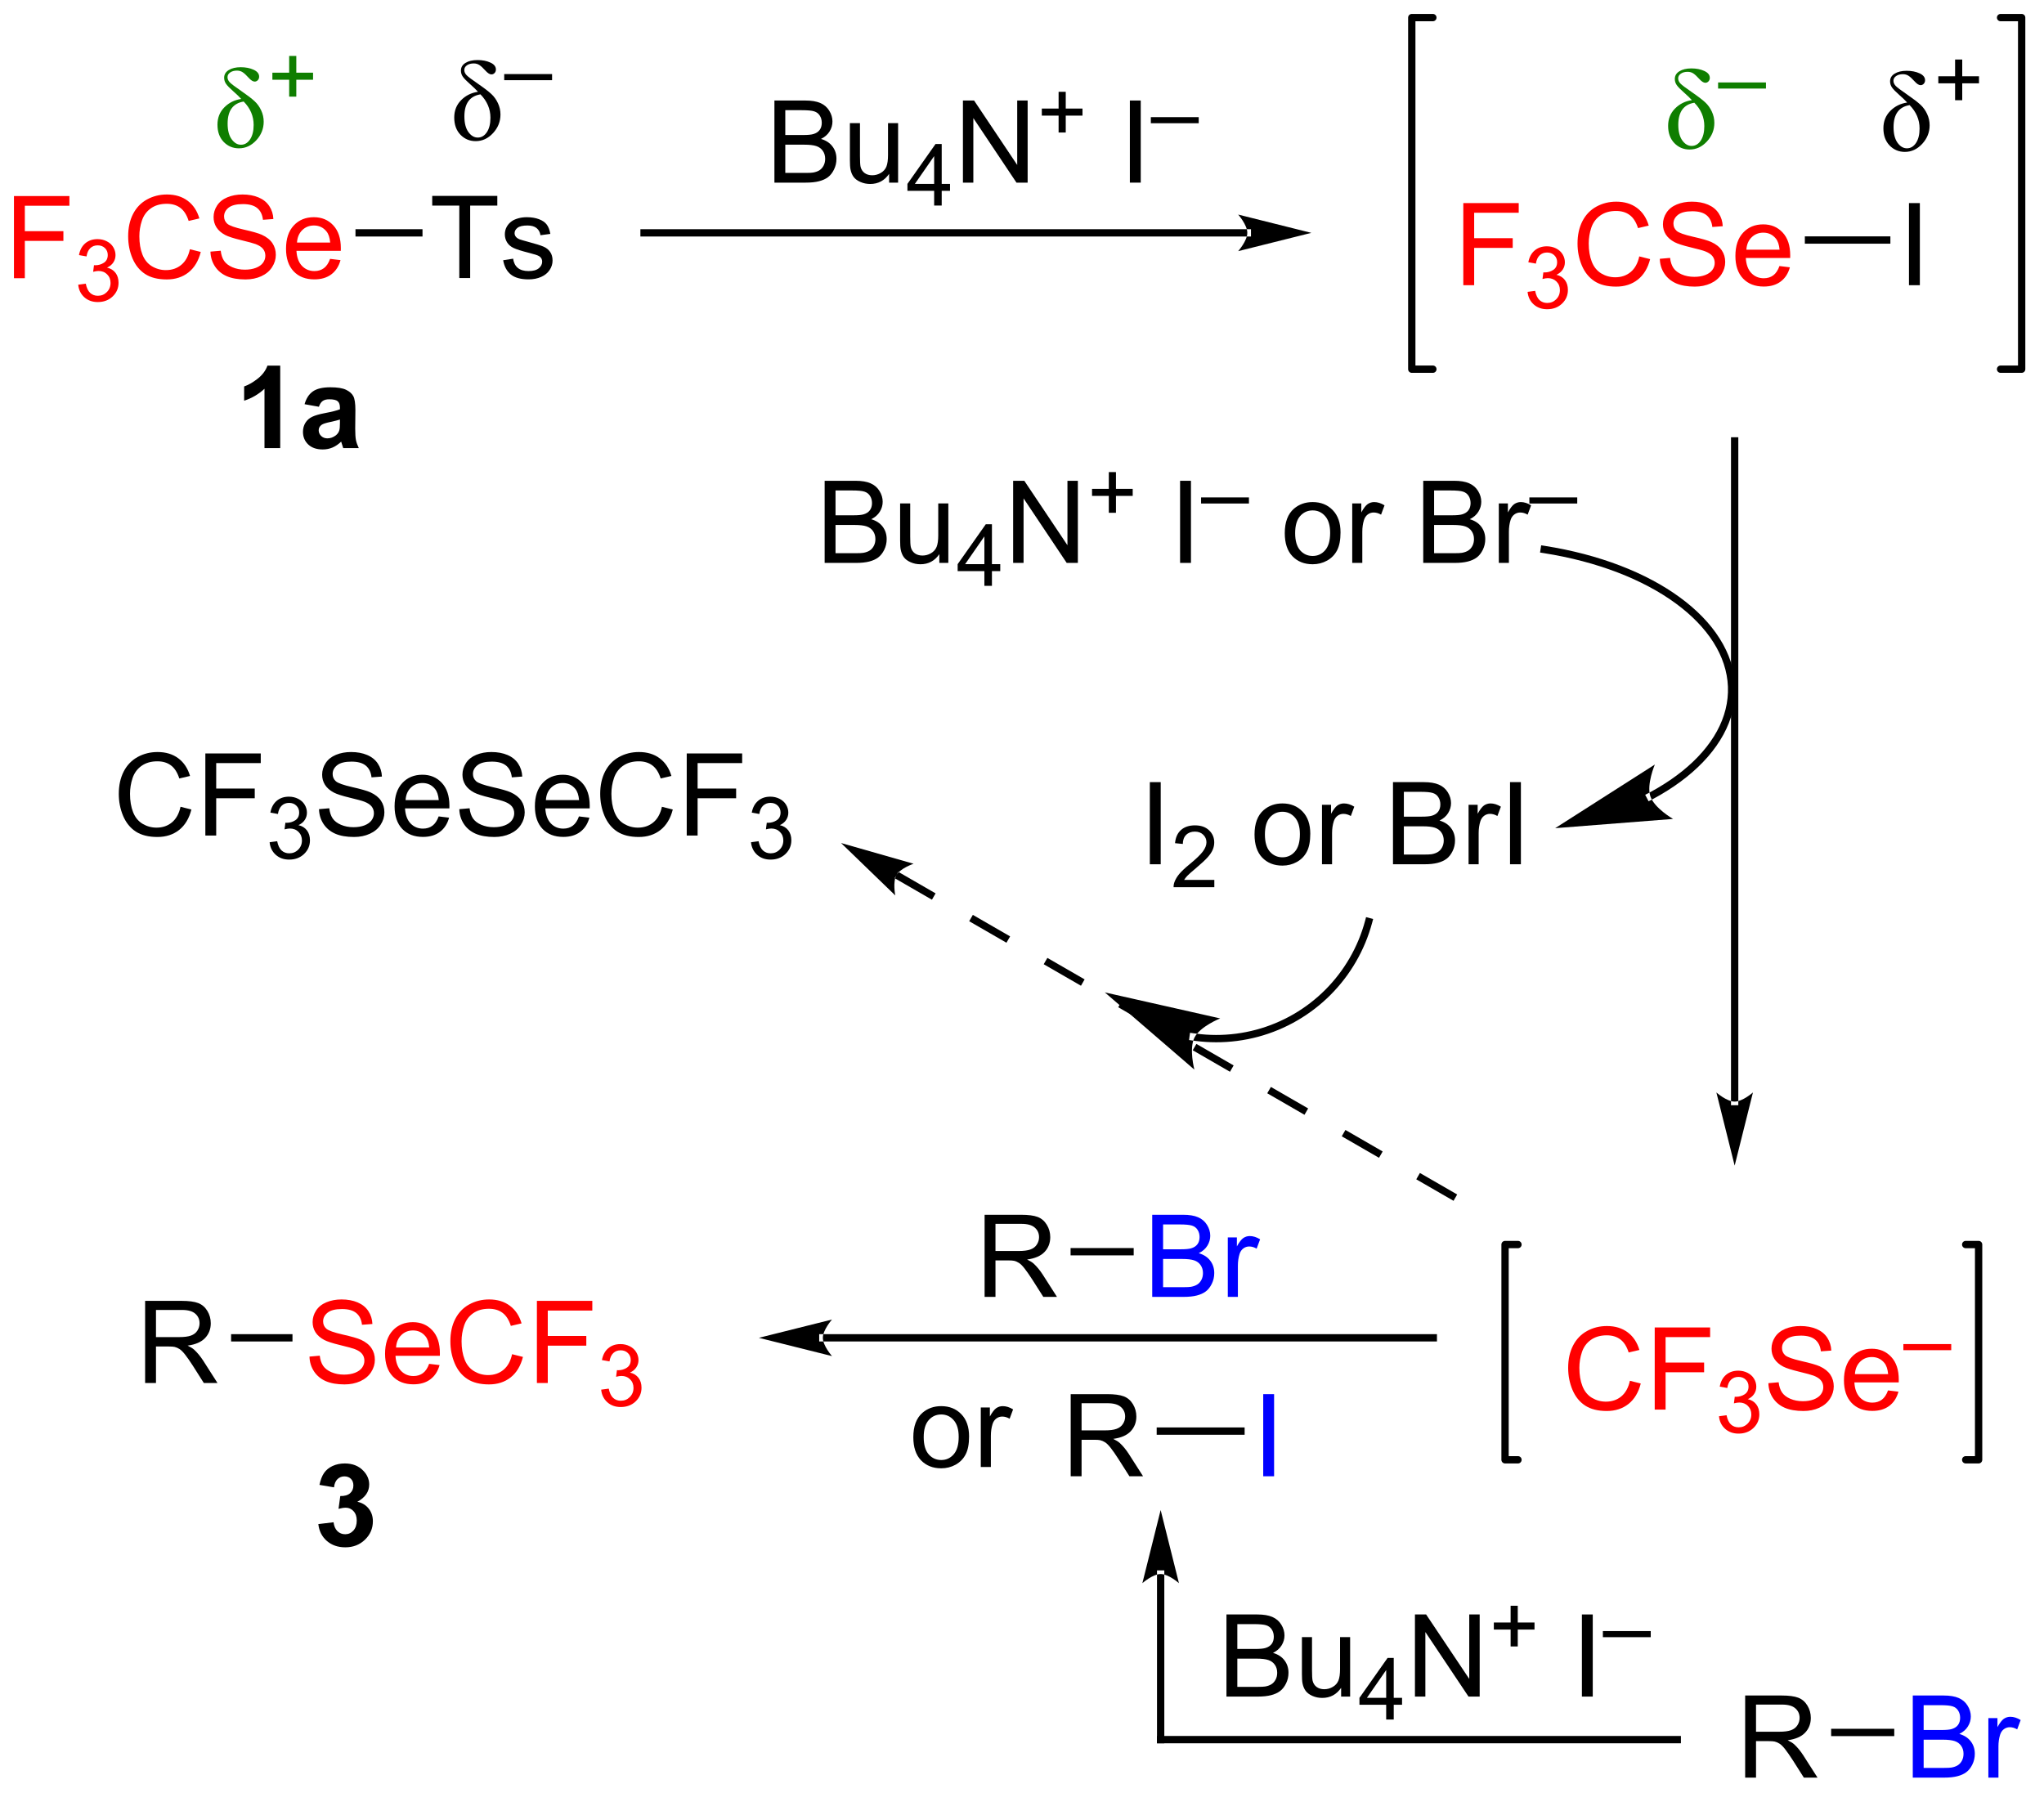 <?xml version="1.0" encoding="UTF-8"?>
<!DOCTYPE svg PUBLIC '-//W3C//DTD SVG 1.0//EN'
          'http://www.w3.org/TR/2001/REC-SVG-20010904/DTD/svg10.dtd'>
<svg stroke-dasharray="none" shape-rendering="auto" xmlns="http://www.w3.org/2000/svg" font-family="'Dialog'" text-rendering="auto" width="391" fill-opacity="1" color-interpolation="auto" color-rendering="auto" preserveAspectRatio="xMidYMid meet" font-size="12px" viewBox="0 0 391 343" fill="black" xmlns:xlink="http://www.w3.org/1999/xlink" stroke="black" image-rendering="auto" stroke-miterlimit="10" stroke-linecap="square" stroke-linejoin="miter" font-style="normal" stroke-width="1" height="343" stroke-dashoffset="0" font-weight="normal" stroke-opacity="1"
><!--Generated by the Batik Graphics2D SVG Generator--><defs id="genericDefs"
  /><g
  ><defs id="defs1"
    ><clipPath clipPathUnits="userSpaceOnUse" id="clipPath1"
      ><path d="M2.369 1.187 L148.651 1.187 L148.651 129.699 L2.369 129.699 L2.369 1.187 Z"
      /></clipPath
      ><clipPath clipPathUnits="userSpaceOnUse" id="clipPath2"
      ><path d="M3.174 10.269 L3.174 135.209 L145.388 135.209 L145.388 10.269 Z"
      /></clipPath
    ></defs
    ><g fill="red" transform="scale(2.667,2.667) translate(-2.369,-1.187) matrix(1.029,0,0,1.029,-0.896,-9.376)" stroke="red"
    ><path d="M4.146 29.658 L4.146 23.931 L8.011 23.931 L8.011 24.606 L4.904 24.606 L4.904 26.379 L7.592 26.379 L7.592 27.056 L4.904 27.056 L4.904 29.658 L4.146 29.658 Z" stroke="none" clip-path="url(#clipPath2)"
    /></g
    ><g fill="red" transform="matrix(2.743,0,0,2.743,-8.707,-28.168)" stroke="red"
    ><path d="M8.629 30.123 L9.156 30.053 Q9.248 30.502 9.465 30.699 Q9.684 30.896 9.998 30.896 Q10.369 30.896 10.625 30.639 Q10.883 30.381 10.883 30 Q10.883 29.637 10.645 29.402 Q10.408 29.166 10.041 29.166 Q9.893 29.166 9.67 29.225 L9.729 28.762 Q9.781 28.768 9.812 28.768 Q10.15 28.768 10.42 28.592 Q10.689 28.416 10.689 28.049 Q10.689 27.76 10.492 27.57 Q10.297 27.379 9.986 27.379 Q9.678 27.379 9.473 27.572 Q9.268 27.766 9.209 28.152 L8.682 28.059 Q8.779 27.527 9.121 27.236 Q9.465 26.945 9.975 26.945 Q10.326 26.945 10.621 27.096 Q10.918 27.246 11.074 27.508 Q11.23 27.768 11.23 28.061 Q11.23 28.34 11.08 28.568 Q10.932 28.797 10.639 28.932 Q11.02 29.02 11.23 29.297 Q11.441 29.572 11.441 29.988 Q11.441 30.551 11.031 30.943 Q10.621 31.334 9.994 31.334 Q9.43 31.334 9.055 30.998 Q8.682 30.66 8.629 30.123 Z" stroke="none" clip-path="url(#clipPath2)"
    /></g
    ><g fill="red" transform="matrix(2.743,0,0,2.743,-8.707,-28.168)" stroke="red"
    ><path d="M16.417 27.65 L17.175 27.84 Q16.938 28.775 16.318 29.267 Q15.698 29.757 14.805 29.757 Q13.878 29.757 13.297 29.379 Q12.719 29.002 12.414 28.288 Q12.112 27.572 12.112 26.752 Q12.112 25.856 12.453 25.192 Q12.797 24.525 13.427 24.179 Q14.058 23.832 14.815 23.832 Q15.675 23.832 16.261 24.27 Q16.847 24.707 17.078 25.502 L16.331 25.676 Q16.133 25.051 15.753 24.767 Q15.375 24.481 14.8 24.481 Q14.141 24.481 13.696 24.798 Q13.253 25.113 13.073 25.647 Q12.893 26.181 12.893 26.746 Q12.893 27.478 13.107 28.022 Q13.321 28.567 13.768 28.837 Q14.219 29.106 14.742 29.106 Q15.378 29.106 15.818 28.738 Q16.261 28.371 16.417 27.65 ZM17.851 27.817 L18.567 27.754 Q18.616 28.184 18.801 28.46 Q18.988 28.736 19.379 28.905 Q19.77 29.075 20.257 29.075 Q20.692 29.075 21.022 28.947 Q21.356 28.817 21.517 28.593 Q21.679 28.369 21.679 28.103 Q21.679 27.832 21.522 27.632 Q21.366 27.431 21.007 27.293 Q20.778 27.205 19.988 27.015 Q19.2 26.825 18.882 26.658 Q18.473 26.442 18.27 26.124 Q18.069 25.806 18.069 25.41 Q18.069 24.978 18.314 24.601 Q18.561 24.223 19.033 24.028 Q19.507 23.832 20.085 23.832 Q20.723 23.832 21.207 24.038 Q21.694 24.244 21.955 24.642 Q22.218 25.041 22.238 25.543 L21.512 25.598 Q21.452 25.056 21.113 24.78 Q20.778 24.502 20.116 24.502 Q19.429 24.502 19.113 24.754 Q18.801 25.004 18.801 25.361 Q18.801 25.668 19.022 25.869 Q19.241 26.067 20.166 26.278 Q21.09 26.486 21.434 26.642 Q21.934 26.871 22.171 27.226 Q22.41 27.58 22.41 28.041 Q22.41 28.496 22.147 28.903 Q21.887 29.306 21.395 29.533 Q20.905 29.757 20.293 29.757 Q19.515 29.757 18.988 29.53 Q18.465 29.301 18.166 28.848 Q17.866 28.392 17.851 27.817 ZM26.194 28.322 L26.921 28.41 Q26.749 29.048 26.283 29.4 Q25.819 29.752 25.098 29.752 Q24.186 29.752 23.653 29.192 Q23.121 28.629 23.121 27.619 Q23.121 26.572 23.66 25.994 Q24.2 25.416 25.059 25.416 Q25.89 25.416 26.416 25.983 Q26.944 26.548 26.944 27.575 Q26.944 27.637 26.942 27.762 L23.848 27.762 Q23.887 28.447 24.233 28.811 Q24.582 29.173 25.101 29.173 Q25.488 29.173 25.762 28.97 Q26.035 28.767 26.194 28.322 ZM23.887 27.184 L26.202 27.184 Q26.155 26.66 25.936 26.4 Q25.601 25.994 25.067 25.994 Q24.582 25.994 24.252 26.319 Q23.921 26.642 23.887 27.184 Z" stroke="none" clip-path="url(#clipPath2)"
    /></g
    ><g transform="matrix(2.743,0,0,2.743,-8.707,-28.168)"
    ><path d="M35.205 29.658 L35.205 24.606 L33.317 24.606 L33.317 23.931 L37.856 23.931 L37.856 24.606 L35.963 24.606 L35.963 29.658 L35.205 29.658 ZM38.264 28.418 L38.959 28.309 Q39.016 28.728 39.285 28.952 Q39.553 29.173 40.032 29.173 Q40.516 29.173 40.751 28.976 Q40.985 28.778 40.985 28.512 Q40.985 28.275 40.779 28.137 Q40.633 28.043 40.06 27.9 Q39.287 27.705 38.988 27.561 Q38.688 27.418 38.535 27.168 Q38.381 26.916 38.381 26.611 Q38.381 26.332 38.506 26.098 Q38.633 25.861 38.852 25.705 Q39.016 25.582 39.3 25.499 Q39.584 25.416 39.907 25.416 Q40.396 25.416 40.764 25.556 Q41.133 25.697 41.308 25.936 Q41.485 26.176 41.553 26.58 L40.865 26.673 Q40.818 26.353 40.592 26.173 Q40.368 25.994 39.959 25.994 Q39.475 25.994 39.266 26.155 Q39.06 26.314 39.06 26.528 Q39.06 26.666 39.146 26.775 Q39.232 26.887 39.415 26.962 Q39.521 27.002 40.037 27.142 Q40.782 27.34 41.076 27.468 Q41.373 27.595 41.54 27.837 Q41.709 28.08 41.709 28.439 Q41.709 28.791 41.503 29.101 Q41.297 29.41 40.91 29.582 Q40.524 29.752 40.037 29.752 Q39.227 29.752 38.803 29.416 Q38.381 29.08 38.264 28.418 Z" stroke="none" clip-path="url(#clipPath2)"
    /></g
    ><g transform="matrix(2.743,0,0,2.743,-8.707,-28.168)"
    ><path d="M27.965 26.763 L27.965 26.253 L32.639 26.253 L32.639 26.763 Z" stroke="none" clip-path="url(#clipPath2)"
    /></g
    ><g transform="matrix(2.743,0,0,2.743,-8.707,-28.168)"
    ><path d="M57.181 23.005 L57.181 17.279 L59.33 17.279 Q59.986 17.279 60.382 17.453 Q60.78 17.625 61.004 17.987 Q61.228 18.349 61.228 18.742 Q61.228 19.109 61.028 19.435 Q60.83 19.758 60.429 19.958 Q60.947 20.109 61.225 20.477 Q61.507 20.844 61.507 21.344 Q61.507 21.747 61.335 22.094 Q61.166 22.438 60.916 22.625 Q60.666 22.812 60.288 22.909 Q59.913 23.005 59.366 23.005 L57.181 23.005 ZM57.939 19.685 L59.179 19.685 Q59.681 19.685 59.9 19.617 Q60.189 19.531 60.335 19.333 Q60.483 19.133 60.483 18.833 Q60.483 18.547 60.345 18.331 Q60.21 18.115 59.955 18.034 Q59.702 17.953 59.085 17.953 L57.939 17.953 L57.939 19.685 ZM57.939 22.328 L59.366 22.328 Q59.733 22.328 59.882 22.302 Q60.142 22.255 60.317 22.146 Q60.494 22.036 60.606 21.828 Q60.72 21.617 60.72 21.344 Q60.72 21.023 60.556 20.789 Q60.392 20.552 60.1 20.456 Q59.811 20.359 59.265 20.359 L57.939 20.359 L57.939 22.328 ZM65.179 23.005 L65.179 22.396 Q64.694 23.099 63.861 23.099 Q63.494 23.099 63.176 22.958 Q62.858 22.818 62.702 22.604 Q62.548 22.391 62.486 22.083 Q62.444 21.875 62.444 21.427 L62.444 18.857 L63.147 18.857 L63.147 21.156 Q63.147 21.708 63.189 21.898 Q63.257 22.177 63.47 22.336 Q63.686 22.492 64.001 22.492 Q64.319 22.492 64.595 22.331 Q64.874 22.169 64.989 21.891 Q65.103 21.609 65.103 21.078 L65.103 18.857 L65.806 18.857 L65.806 23.005 L65.179 23.005 Z" stroke="none" clip-path="url(#clipPath2)"
    /></g
    ><g transform="matrix(2.743,0,0,2.743,-8.707,-28.168)"
    ><path d="M68.32 24.605 L68.32 23.576 L66.457 23.576 L66.457 23.093 L68.418 20.31 L68.847 20.31 L68.847 23.093 L69.427 23.093 L69.427 23.576 L68.847 23.576 L68.847 24.605 L68.32 24.605 ZM68.32 23.093 L68.32 21.156 L66.976 23.093 L68.32 23.093 Z" stroke="none" clip-path="url(#clipPath2)"
    /></g
    ><g transform="matrix(2.743,0,0,2.743,-8.707,-28.168)"
    ><path d="M70.327 23.005 L70.327 17.279 L71.105 17.279 L74.113 21.773 L74.113 17.279 L74.84 17.279 L74.84 23.005 L74.061 23.005 L71.053 18.505 L71.053 23.005 L70.327 23.005 Z" stroke="none" clip-path="url(#clipPath2)"
    /></g
    ><g transform="matrix(2.743,0,0,2.743,-8.707,-28.168)"
    ><path d="M76.999 19.51 L76.999 18.332 L75.829 18.332 L75.829 17.84 L76.999 17.84 L76.999 16.672 L77.497 16.672 L77.497 17.84 L78.665 17.84 L78.665 18.332 L77.497 18.332 L77.497 19.51 L76.999 19.51 Z" stroke="none" clip-path="url(#clipPath2)"
    /></g
    ><g transform="matrix(2.743,0,0,2.743,-8.707,-28.168)"
    ><path d="M81.969 23.005 L81.969 17.279 L82.727 17.279 L82.727 23.005 L81.969 23.005 Z" stroke="none" clip-path="url(#clipPath2)"
    /></g
    ><g transform="matrix(2.743,0,0,2.743,-8.707,-28.168)"
    ><path d="M83.432 18.863 L83.432 18.438 L86.77 18.438 L86.77 18.863 L83.432 18.863 Z" stroke="none" clip-path="url(#clipPath2)"
    /></g
    ><g transform="matrix(2.743,0,0,2.743,-8.707,-28.168)"
    ><path d="M90.159 26.763 L90.159 26.763 L48.089 26.763 L47.834 26.763 L47.834 26.253 L48.089 26.253 L90.159 26.253 L90.415 26.253 L90.415 26.763 ZM94.624 26.508 L89.522 25.232 C89.522 25.232 90.159 25.95 90.159 26.508 C90.159 27.066 89.522 27.783 89.522 27.783 Z" stroke="none" clip-path="url(#clipPath2)"
    /></g
    ><g fill="rgb(15,126,0)" transform="matrix(2.743,0,0,2.743,-8.707,-28.168)" stroke="rgb(15,126,0)"
    ><path d="M19.996 17.17 Q19.801 16.951 19.454 16.646 Q19.072 16.311 18.939 16.118 Q18.806 15.925 18.806 15.693 Q18.806 15.35 19.126 15.154 Q19.447 14.956 19.962 14.956 Q20.478 14.956 20.861 15.133 Q21.246 15.308 21.246 15.615 Q21.246 15.764 21.152 15.863 Q21.058 15.959 20.933 15.959 Q20.754 15.959 20.512 15.691 Q20.267 15.417 20.095 15.305 Q19.926 15.193 19.699 15.193 Q19.41 15.193 19.225 15.324 Q19.04 15.451 19.04 15.652 Q19.04 15.839 19.191 16.003 Q19.345 16.167 19.978 16.6 Q20.652 17.066 20.931 17.329 Q21.212 17.589 21.387 17.964 Q21.564 18.339 21.564 18.756 Q21.564 19.49 21.046 20.053 Q20.527 20.613 19.837 20.613 Q19.207 20.613 18.772 20.165 Q18.34 19.714 18.34 18.964 Q18.34 18.24 18.819 17.756 Q19.298 17.271 19.996 17.17 ZM20.168 17.35 Q19.048 17.535 19.048 18.889 Q19.048 19.589 19.327 19.977 Q19.605 20.363 19.978 20.363 Q20.363 20.363 20.613 19.99 Q20.863 19.615 20.863 18.98 Q20.863 18.058 20.168 17.35 Z" stroke="none" clip-path="url(#clipPath2)"
    /></g
    ><g fill="rgb(15,126,0)" transform="matrix(2.743,0,0,2.743,-8.707,-28.168)" stroke="rgb(15,126,0)"
    ><path d="M23.34 17.008 L23.34 15.83 L22.17 15.83 L22.17 15.338 L23.34 15.338 L23.34 14.17 L23.838 14.17 L23.838 15.338 L25.006 15.338 L25.006 15.83 L23.838 15.83 L23.838 17.008 L23.34 17.008 Z" stroke="none" clip-path="url(#clipPath2)"
    /></g
    ><g transform="matrix(2.743,0,0,2.743,-8.707,-28.168)"
    ><path d="M36.508 16.67 Q36.313 16.451 35.967 16.146 Q35.584 15.81 35.451 15.617 Q35.318 15.425 35.318 15.193 Q35.318 14.849 35.639 14.654 Q35.959 14.456 36.474 14.456 Q36.99 14.456 37.373 14.633 Q37.758 14.808 37.758 15.115 Q37.758 15.263 37.665 15.362 Q37.571 15.459 37.446 15.459 Q37.266 15.459 37.024 15.19 Q36.779 14.917 36.607 14.805 Q36.438 14.693 36.212 14.693 Q35.922 14.693 35.738 14.823 Q35.553 14.951 35.553 15.151 Q35.553 15.339 35.704 15.503 Q35.857 15.667 36.49 16.099 Q37.165 16.565 37.443 16.828 Q37.724 17.089 37.899 17.464 Q38.076 17.839 38.076 18.256 Q38.076 18.99 37.558 19.552 Q37.04 20.112 36.349 20.112 Q35.719 20.112 35.284 19.664 Q34.852 19.214 34.852 18.464 Q34.852 17.74 35.331 17.256 Q35.81 16.771 36.508 16.67 ZM36.68 16.849 Q35.56 17.034 35.56 18.388 Q35.56 19.089 35.839 19.477 Q36.118 19.862 36.49 19.862 Q36.876 19.862 37.126 19.49 Q37.376 19.115 37.376 18.48 Q37.376 17.558 36.68 16.849 Z" stroke="none" clip-path="url(#clipPath2)"
    /></g
    ><g transform="matrix(2.743,0,0,2.743,-8.707,-28.168)"
    ><path d="M38.337 15.861 L38.337 15.435 L41.675 15.435 L41.675 15.861 L38.337 15.861 Z" stroke="none" clip-path="url(#clipPath2)"
    /></g
    ><g fill="red" transform="matrix(2.743,0,0,2.743,-8.707,-28.168)" stroke="red"
    ><path d="M105.222 30.158 L105.222 24.432 L109.087 24.432 L109.087 25.106 L105.98 25.106 L105.98 26.88 L108.668 26.88 L108.668 27.557 L105.98 27.557 L105.98 30.158 L105.222 30.158 Z" stroke="none" clip-path="url(#clipPath2)"
    /></g
    ><g fill="red" transform="matrix(2.743,0,0,2.743,-8.707,-28.168)" stroke="red"
    ><path d="M109.705 30.623 L110.232 30.553 Q110.324 31.002 110.541 31.2 Q110.76 31.397 111.074 31.397 Q111.445 31.397 111.701 31.139 Q111.959 30.881 111.959 30.5 Q111.959 30.137 111.721 29.903 Q111.484 29.666 111.117 29.666 Q110.969 29.666 110.746 29.725 L110.805 29.262 Q110.857 29.268 110.888 29.268 Q111.226 29.268 111.496 29.092 Q111.765 28.916 111.765 28.549 Q111.765 28.26 111.568 28.071 Q111.373 27.879 111.062 27.879 Q110.754 27.879 110.549 28.073 Q110.344 28.266 110.285 28.653 L109.758 28.559 Q109.855 28.028 110.197 27.737 Q110.541 27.446 111.051 27.446 Q111.402 27.446 111.697 27.596 Q111.994 27.747 112.15 28.008 Q112.306 28.268 112.306 28.561 Q112.306 28.84 112.156 29.069 Q112.008 29.297 111.715 29.432 Q112.096 29.52 112.306 29.797 Q112.517 30.073 112.517 30.489 Q112.517 31.051 112.107 31.444 Q111.697 31.834 111.07 31.834 Q110.506 31.834 110.131 31.498 Q109.758 31.16 109.705 30.623 Z" stroke="none" clip-path="url(#clipPath2)"
    /></g
    ><g fill="red" transform="matrix(2.743,0,0,2.743,-8.707,-28.168)" stroke="red"
    ><path d="M117.493 28.15 L118.251 28.34 Q118.014 29.275 117.394 29.768 Q116.774 30.257 115.881 30.257 Q114.954 30.257 114.373 29.88 Q113.795 29.502 113.49 28.788 Q113.188 28.072 113.188 27.252 Q113.188 26.356 113.529 25.692 Q113.873 25.025 114.503 24.679 Q115.134 24.333 115.891 24.333 Q116.751 24.333 117.337 24.77 Q117.923 25.208 118.154 26.002 L117.407 26.176 Q117.209 25.551 116.829 25.268 Q116.451 24.981 115.876 24.981 Q115.217 24.981 114.772 25.299 Q114.329 25.614 114.149 26.148 Q113.97 26.682 113.97 27.247 Q113.97 27.979 114.183 28.523 Q114.397 29.067 114.845 29.338 Q115.295 29.606 115.819 29.606 Q116.454 29.606 116.894 29.239 Q117.337 28.872 117.493 28.15 ZM118.927 28.317 L119.643 28.255 Q119.692 28.684 119.877 28.96 Q120.065 29.236 120.455 29.406 Q120.846 29.575 121.333 29.575 Q121.768 29.575 122.099 29.447 Q122.432 29.317 122.593 29.093 Q122.755 28.869 122.755 28.604 Q122.755 28.333 122.599 28.132 Q122.442 27.932 122.083 27.794 Q121.854 27.705 121.065 27.515 Q120.276 27.325 119.958 27.158 Q119.549 26.942 119.346 26.624 Q119.145 26.307 119.145 25.911 Q119.145 25.479 119.39 25.101 Q119.638 24.723 120.109 24.528 Q120.583 24.333 121.161 24.333 Q121.799 24.333 122.283 24.538 Q122.77 24.744 123.031 25.143 Q123.294 25.541 123.315 26.044 L122.588 26.098 Q122.528 25.557 122.19 25.281 Q121.854 25.002 121.192 25.002 Q120.505 25.002 120.19 25.255 Q119.877 25.505 119.877 25.861 Q119.877 26.169 120.099 26.369 Q120.317 26.567 121.242 26.778 Q122.166 26.986 122.51 27.143 Q123.01 27.372 123.247 27.726 Q123.487 28.08 123.487 28.541 Q123.487 28.997 123.224 29.403 Q122.963 29.807 122.471 30.033 Q121.981 30.257 121.369 30.257 Q120.591 30.257 120.065 30.031 Q119.541 29.801 119.242 29.348 Q118.942 28.893 118.927 28.317 ZM127.27 28.822 L127.997 28.911 Q127.825 29.549 127.359 29.9 Q126.895 30.252 126.174 30.252 Q125.263 30.252 124.729 29.692 Q124.198 29.13 124.198 28.119 Q124.198 27.072 124.737 26.494 Q125.276 25.916 126.135 25.916 Q126.966 25.916 127.492 26.484 Q128.02 27.049 128.02 28.075 Q128.02 28.137 128.018 28.262 L124.924 28.262 Q124.963 28.947 125.309 29.312 Q125.658 29.674 126.177 29.674 Q126.565 29.674 126.838 29.471 Q127.112 29.268 127.27 28.822 ZM124.963 27.684 L127.278 27.684 Q127.231 27.161 127.013 26.9 Q126.677 26.494 126.143 26.494 Q125.658 26.494 125.328 26.82 Q124.997 27.143 124.963 27.684 Z" stroke="none" clip-path="url(#clipPath2)"
    /></g
    ><g transform="matrix(2.743,0,0,2.743,-8.707,-28.168)"
    ><path d="M136.303 30.158 L136.303 24.432 L137.061 24.432 L137.061 30.158 L136.303 30.158 Z" stroke="none" clip-path="url(#clipPath2)"
    /></g
    ><g transform="matrix(2.743,0,0,2.743,-8.707,-28.168)"
    ><path d="M129.041 27.263 L129.041 26.753 L135.006 26.753 L135.006 27.263 Z" stroke="none" clip-path="url(#clipPath2)"
    /></g
    ><g stroke-width="0.51" transform="matrix(2.743,0,0,2.743,-8.707,-28.168)" stroke-linejoin="round" stroke-linecap="round"
    ><path fill="none" d="M142.69 36.015 L144.161 36.015 L144.161 11.496 L142.69 11.496" clip-path="url(#clipPath2)"
    /></g
    ><g stroke-width="0.51" transform="matrix(2.743,0,0,2.743,-8.707,-28.168)" stroke-linejoin="round" stroke-linecap="round"
    ><path fill="none" d="M103.1 11.496 L101.629 11.496 L101.629 36.015 L103.1 36.015" clip-path="url(#clipPath2)"
    /></g
    ><g transform="matrix(2.743,0,0,2.743,-8.707,-28.168)"
    ><path d="M123.891 87.092 L123.891 87.092 L123.891 41.019 L123.891 40.764 L124.401 40.764 L124.401 41.019 L124.401 87.092 L124.401 87.347 L123.891 87.347 ZM124.146 91.557 L125.422 86.454 C125.422 86.454 124.704 87.092 124.146 87.092 C123.588 87.092 122.871 86.454 122.871 86.454 Z" stroke="none" clip-path="url(#clipPath2)"
    /></g
    ><g transform="matrix(2.743,0,0,2.743,-8.707,-28.168)"
    ><path d="M60.684 49.525 L60.684 43.798 L62.832 43.798 Q63.489 43.798 63.884 43.973 Q64.283 44.145 64.507 44.507 Q64.731 44.869 64.731 45.262 Q64.731 45.629 64.53 45.955 Q64.332 46.278 63.931 46.478 Q64.45 46.629 64.728 46.996 Q65.009 47.364 65.009 47.864 Q65.009 48.267 64.838 48.614 Q64.668 48.957 64.418 49.145 Q64.168 49.332 63.791 49.429 Q63.416 49.525 62.869 49.525 L60.684 49.525 ZM61.442 46.205 L62.681 46.205 Q63.184 46.205 63.403 46.137 Q63.692 46.051 63.837 45.853 Q63.986 45.653 63.986 45.353 Q63.986 45.067 63.848 44.851 Q63.712 44.635 63.457 44.554 Q63.205 44.473 62.587 44.473 L61.442 44.473 L61.442 46.205 ZM61.442 48.848 L62.869 48.848 Q63.236 48.848 63.384 48.822 Q63.645 48.775 63.819 48.666 Q63.996 48.556 64.108 48.348 Q64.223 48.137 64.223 47.864 Q64.223 47.543 64.059 47.309 Q63.895 47.072 63.603 46.976 Q63.314 46.879 62.767 46.879 L61.442 46.879 L61.442 48.848 ZM68.681 49.525 L68.681 48.916 Q68.197 49.619 67.364 49.619 Q66.996 49.619 66.679 49.478 Q66.361 49.338 66.205 49.124 Q66.051 48.91 65.989 48.603 Q65.947 48.395 65.947 47.947 L65.947 45.377 L66.65 45.377 L66.65 47.676 Q66.65 48.228 66.692 48.418 Q66.759 48.697 66.973 48.856 Q67.189 49.012 67.504 49.012 Q67.822 49.012 68.098 48.851 Q68.376 48.689 68.491 48.41 Q68.606 48.129 68.606 47.598 L68.606 45.377 L69.309 45.377 L69.309 49.525 L68.681 49.525 Z" stroke="none" clip-path="url(#clipPath2)"
    /></g
    ><g transform="matrix(2.743,0,0,2.743,-8.707,-28.168)"
    ><path d="M71.823 51.125 L71.823 50.096 L69.959 50.096 L69.959 49.613 L71.92 46.83 L72.35 46.83 L72.35 49.613 L72.93 49.613 L72.93 50.096 L72.35 50.096 L72.35 51.125 L71.823 51.125 ZM71.823 49.613 L71.823 47.676 L70.479 49.613 L71.823 49.613 Z" stroke="none" clip-path="url(#clipPath2)"
    /></g
    ><g transform="matrix(2.743,0,0,2.743,-8.707,-28.168)"
    ><path d="M73.829 49.525 L73.829 43.798 L74.608 43.798 L77.616 48.293 L77.616 43.798 L78.342 43.798 L78.342 49.525 L77.564 49.525 L74.556 45.025 L74.556 49.525 L73.829 49.525 Z" stroke="none" clip-path="url(#clipPath2)"
    /></g
    ><g transform="matrix(2.743,0,0,2.743,-8.707,-28.168)"
    ><path d="M80.501 46.03 L80.501 44.852 L79.331 44.852 L79.331 44.36 L80.501 44.36 L80.501 43.192 L80.999 43.192 L80.999 44.36 L82.167 44.36 L82.167 44.852 L80.999 44.852 L80.999 46.03 L80.501 46.03 Z" stroke="none" clip-path="url(#clipPath2)"
    /></g
    ><g transform="matrix(2.743,0,0,2.743,-8.707,-28.168)"
    ><path d="M85.471 49.525 L85.471 43.798 L86.229 43.798 L86.229 49.525 L85.471 49.525 Z" stroke="none" clip-path="url(#clipPath2)"
    /></g
    ><g transform="matrix(2.743,0,0,2.743,-8.707,-28.168)"
    ><path d="M86.935 45.383 L86.935 44.958 L90.273 44.958 L90.273 45.383 L86.935 45.383 Z" stroke="none" clip-path="url(#clipPath2)"
    /></g
    ><g transform="matrix(2.743,0,0,2.743,-8.707,-28.168)"
    ><path d="M92.772 47.45 Q92.772 46.298 93.412 45.744 Q93.949 45.283 94.717 45.283 Q95.574 45.283 96.115 45.843 Q96.66 46.403 96.66 47.392 Q96.66 48.192 96.418 48.653 Q96.178 49.111 95.72 49.366 Q95.261 49.619 94.717 49.619 Q93.847 49.619 93.308 49.062 Q92.772 48.502 92.772 47.45 ZM93.496 47.45 Q93.496 48.246 93.842 48.645 Q94.191 49.041 94.717 49.041 Q95.24 49.041 95.587 48.642 Q95.936 48.244 95.936 47.426 Q95.936 46.658 95.587 46.262 Q95.238 45.864 94.717 45.864 Q94.191 45.864 93.842 46.26 Q93.496 46.653 93.496 47.45 ZM97.476 49.525 L97.476 45.377 L98.109 45.377 L98.109 46.004 Q98.351 45.564 98.554 45.423 Q98.76 45.283 99.007 45.283 Q99.362 45.283 99.729 45.51 L99.487 46.16 Q99.229 46.01 98.971 46.01 Q98.742 46.01 98.557 46.148 Q98.375 46.285 98.296 46.533 Q98.179 46.908 98.179 47.353 L98.179 49.525 L97.476 49.525 ZM102.428 49.525 L102.428 43.798 L104.576 43.798 Q105.233 43.798 105.629 43.973 Q106.027 44.145 106.251 44.507 Q106.475 44.869 106.475 45.262 Q106.475 45.629 106.274 45.955 Q106.076 46.278 105.675 46.478 Q106.194 46.629 106.472 46.996 Q106.754 47.364 106.754 47.864 Q106.754 48.267 106.582 48.614 Q106.412 48.957 106.162 49.145 Q105.912 49.332 105.535 49.429 Q105.16 49.525 104.613 49.525 L102.428 49.525 ZM103.186 46.205 L104.425 46.205 Q104.928 46.205 105.147 46.137 Q105.436 46.051 105.582 45.853 Q105.73 45.653 105.73 45.353 Q105.73 45.067 105.592 44.851 Q105.457 44.635 105.201 44.554 Q104.949 44.473 104.332 44.473 L103.186 44.473 L103.186 46.205 ZM103.186 48.848 L104.613 48.848 Q104.98 48.848 105.129 48.822 Q105.389 48.775 105.563 48.666 Q105.74 48.556 105.853 48.348 Q105.967 48.137 105.967 47.864 Q105.967 47.543 105.803 47.309 Q105.639 47.072 105.347 46.976 Q105.058 46.879 104.511 46.879 L103.186 46.879 L103.186 48.848 ZM107.699 49.525 L107.699 45.377 L108.332 45.377 L108.332 46.004 Q108.574 45.564 108.777 45.423 Q108.983 45.283 109.23 45.283 Q109.584 45.283 109.951 45.51 L109.709 46.16 Q109.451 46.01 109.194 46.01 Q108.965 46.01 108.78 46.148 Q108.597 46.285 108.519 46.533 Q108.402 46.908 108.402 47.353 L108.402 49.525 L107.699 49.525 Z" stroke="none" clip-path="url(#clipPath2)"
    /></g
    ><g transform="matrix(2.743,0,0,2.743,-8.707,-28.168)"
    ><path d="M109.83 45.383 L109.83 44.958 L113.168 44.958 L113.168 45.383 L109.83 45.383 Z" stroke="none" clip-path="url(#clipPath2)"
    /></g
    ><g transform="matrix(2.743,0,0,2.743,-8.707,-28.168)"
    ><path d="M118.134 65.58 L118.134 65.58 C118.133 65.58 118.132 65.581 118.132 65.581 L118.132 65.581 C118.132 65.581 118.132 65.581 118.132 65.581 L118.132 65.581 C118.132 65.581 118.132 65.581 118.132 65.581 L118.132 65.581 C118.132 65.581 118.133 65.58 118.135 65.579 L118.253 65.805 L118.134 65.58 C118.134 65.58 118.135 65.579 118.136 65.579 L118.136 65.579 C118.136 65.579 118.137 65.578 118.137 65.578 L118.137 65.578 C118.148 65.572 118.158 65.567 118.169 65.561 L118.169 65.561 C118.19 65.55 118.211 65.538 118.232 65.527 L118.232 65.527 C118.4 65.437 118.565 65.345 118.726 65.251 L118.855 65.471 L118.726 65.251 C119.371 64.875 119.961 64.472 120.491 64.046 L120.651 64.245 L120.491 64.046 C122.614 62.342 123.76 60.288 123.677 58.154 L123.931 58.144 L123.677 58.154 C123.593 56.018 122.283 53.991 120.024 52.339 L120.174 52.133 L120.024 52.339 C117.767 50.689 114.585 49.432 110.826 48.841 L110.574 48.802 L110.653 48.298 L110.905 48.337 C114.725 48.938 117.988 50.218 120.325 51.928 L120.325 51.928 C122.66 53.635 124.094 55.791 124.186 58.134 L124.186 58.134 C124.279 60.481 123.013 62.675 120.81 64.444 L120.81 64.444 C120.259 64.887 119.648 65.304 118.983 65.692 L118.983 65.692 C118.817 65.788 118.647 65.883 118.474 65.977 L118.353 65.752 L118.474 65.977 C118.452 65.988 118.431 66 118.409 66.011 L118.289 65.786 L118.409 66.011 C118.398 66.017 118.387 66.023 118.376 66.029 L118.257 65.803 L118.376 66.029 C118.376 66.029 118.376 66.029 118.375 66.029 L118.375 66.029 C118.374 66.03 118.373 66.03 118.372 66.031 L118.371 66.031 C118.372 66.031 118.373 66.031 118.373 66.031 L118.373 66.031 C118.373 66.031 118.373 66.031 118.373 66.031 L118.373 66.031 C118.373 66.031 118.372 66.031 118.372 66.031 L118.372 66.031 C118.372 66.031 118.371 66.031 118.37 66.032 L118.144 66.15 L117.907 65.698 ZM111.629 68.024 L119.85 67.38 C119.85 67.38 118.545 66.631 118.267 65.801 C117.989 64.971 118.58 63.587 118.58 63.587 Z" stroke="none" clip-path="url(#clipPath2)"
    /></g
    ><g transform="matrix(2.743,0,0,2.743,-8.707,-28.168)"
    ><path d="M83.362 70.541 L83.362 64.814 L84.12 64.814 L84.12 70.541 L83.362 70.541 Z" stroke="none" clip-path="url(#clipPath2)"
    /></g
    ><g transform="matrix(2.743,0,0,2.743,-8.707,-28.168)"
    ><path d="M87.859 71.633 L87.859 72.141 L85.019 72.141 Q85.013 71.95 85.082 71.774 Q85.189 71.485 85.427 71.203 Q85.668 70.922 86.119 70.553 Q86.818 69.979 87.064 69.643 Q87.31 69.307 87.31 69.008 Q87.31 68.696 87.085 68.481 Q86.863 68.264 86.502 68.264 Q86.121 68.264 85.892 68.493 Q85.664 68.721 85.662 69.125 L85.119 69.071 Q85.175 68.463 85.539 68.147 Q85.902 67.828 86.513 67.828 Q87.132 67.828 87.492 68.172 Q87.853 68.514 87.853 69.02 Q87.853 69.278 87.748 69.528 Q87.642 69.776 87.396 70.051 Q87.152 70.326 86.584 70.807 Q86.109 71.205 85.974 71.348 Q85.84 71.49 85.752 71.633 L87.859 71.633 Z" stroke="none" clip-path="url(#clipPath2)"
    /></g
    ><g transform="matrix(2.743,0,0,2.743,-8.707,-28.168)"
    ><path d="M90.663 68.465 Q90.663 67.314 91.303 66.76 Q91.84 66.299 92.608 66.299 Q93.465 66.299 94.007 66.859 Q94.551 67.418 94.551 68.408 Q94.551 69.208 94.309 69.668 Q94.069 70.127 93.611 70.382 Q93.152 70.635 92.608 70.635 Q91.738 70.635 91.199 70.077 Q90.663 69.517 90.663 68.465 ZM91.387 68.465 Q91.387 69.262 91.733 69.661 Q92.082 70.056 92.608 70.056 Q93.132 70.056 93.478 69.658 Q93.827 69.26 93.827 68.442 Q93.827 67.674 93.478 67.278 Q93.129 66.879 92.608 66.879 Q92.082 66.879 91.733 67.275 Q91.387 67.668 91.387 68.465 ZM95.367 70.541 L95.367 66.392 L96 66.392 L96 67.02 Q96.242 66.58 96.445 66.439 Q96.651 66.299 96.898 66.299 Q97.253 66.299 97.62 66.525 L97.378 67.176 Q97.12 67.025 96.862 67.025 Q96.633 67.025 96.448 67.163 Q96.266 67.301 96.188 67.549 Q96.07 67.924 96.07 68.369 L96.07 70.541 L95.367 70.541 ZM100.319 70.541 L100.319 64.814 L102.468 64.814 Q103.124 64.814 103.52 64.989 Q103.918 65.161 104.142 65.523 Q104.366 65.885 104.366 66.278 Q104.366 66.645 104.165 66.971 Q103.968 67.293 103.566 67.494 Q104.085 67.645 104.363 68.012 Q104.645 68.379 104.645 68.879 Q104.645 69.283 104.473 69.629 Q104.303 69.973 104.053 70.161 Q103.803 70.348 103.426 70.445 Q103.051 70.541 102.504 70.541 L100.319 70.541 ZM101.077 67.221 L102.316 67.221 Q102.819 67.221 103.038 67.153 Q103.327 67.067 103.473 66.869 Q103.621 66.668 103.621 66.369 Q103.621 66.083 103.483 65.866 Q103.348 65.65 103.093 65.57 Q102.84 65.489 102.223 65.489 L101.077 65.489 L101.077 67.221 ZM101.077 69.864 L102.504 69.864 Q102.871 69.864 103.02 69.838 Q103.28 69.791 103.454 69.681 Q103.632 69.572 103.743 69.364 Q103.858 69.153 103.858 68.879 Q103.858 68.559 103.694 68.325 Q103.53 68.088 103.238 67.991 Q102.949 67.895 102.402 67.895 L101.077 67.895 L101.077 69.864 ZM105.59 70.541 L105.59 66.392 L106.223 66.392 L106.223 67.02 Q106.465 66.58 106.668 66.439 Q106.874 66.299 107.121 66.299 Q107.475 66.299 107.843 66.525 L107.6 67.176 Q107.343 67.025 107.085 67.025 Q106.856 67.025 106.671 67.163 Q106.488 67.301 106.41 67.549 Q106.293 67.924 106.293 68.369 L106.293 70.541 L105.59 70.541 ZM108.481 70.541 L108.481 64.814 L109.238 64.814 L109.238 70.541 L108.481 70.541 Z" stroke="none" clip-path="url(#clipPath2)"
    /></g
    ><g fill="red" transform="matrix(2.743,0,0,2.743,-8.707,-28.168)" stroke="red"
    ><path d="M116.84 106.562 L117.598 106.752 Q117.361 107.687 116.741 108.179 Q116.121 108.669 115.228 108.669 Q114.301 108.669 113.72 108.291 Q113.142 107.913 112.838 107.2 Q112.535 106.484 112.535 105.663 Q112.535 104.767 112.877 104.103 Q113.22 103.437 113.851 103.09 Q114.481 102.744 115.239 102.744 Q116.098 102.744 116.684 103.182 Q117.27 103.619 117.502 104.413 L116.754 104.588 Q116.556 103.963 116.176 103.679 Q115.799 103.392 115.223 103.392 Q114.564 103.392 114.119 103.71 Q113.676 104.025 113.496 104.559 Q113.317 105.093 113.317 105.658 Q113.317 106.39 113.53 106.934 Q113.744 107.478 114.192 107.749 Q114.642 108.017 115.166 108.017 Q115.801 108.017 116.241 107.65 Q116.684 107.283 116.84 106.562 ZM118.571 108.57 L118.571 102.843 L122.435 102.843 L122.435 103.517 L119.329 103.517 L119.329 105.291 L122.016 105.291 L122.016 105.968 L119.329 105.968 L119.329 108.57 L118.571 108.57 Z" stroke="none" clip-path="url(#clipPath2)"
    /></g
    ><g fill="red" transform="matrix(2.743,0,0,2.743,-8.707,-28.168)" stroke="red"
    ><path d="M123.053 109.035 L123.581 108.965 Q123.672 109.414 123.889 109.611 Q124.108 109.808 124.422 109.808 Q124.793 109.808 125.049 109.55 Q125.307 109.293 125.307 108.912 Q125.307 108.549 125.069 108.314 Q124.832 108.078 124.465 108.078 Q124.317 108.078 124.094 108.136 L124.153 107.674 Q124.206 107.679 124.237 107.679 Q124.575 107.679 124.844 107.504 Q125.114 107.328 125.114 106.961 Q125.114 106.672 124.916 106.482 Q124.721 106.291 124.411 106.291 Q124.102 106.291 123.897 106.484 Q123.692 106.677 123.633 107.064 L123.106 106.97 Q123.204 106.439 123.545 106.148 Q123.889 105.857 124.399 105.857 Q124.75 105.857 125.045 106.007 Q125.342 106.158 125.499 106.42 Q125.655 106.679 125.655 106.972 Q125.655 107.252 125.504 107.48 Q125.356 107.709 125.063 107.843 Q125.444 107.931 125.655 108.209 Q125.866 108.484 125.866 108.9 Q125.866 109.463 125.456 109.855 Q125.045 110.246 124.418 110.246 Q123.854 110.246 123.479 109.91 Q123.106 109.572 123.053 109.035 Z" stroke="none" clip-path="url(#clipPath2)"
    /></g
    ><g fill="red" transform="matrix(2.743,0,0,2.743,-8.707,-28.168)" stroke="red"
    ><path d="M126.498 106.728 L127.214 106.666 Q127.263 107.096 127.448 107.372 Q127.635 107.648 128.026 107.817 Q128.417 107.986 128.904 107.986 Q129.339 107.986 129.669 107.859 Q130.003 107.728 130.164 107.504 Q130.326 107.281 130.326 107.015 Q130.326 106.744 130.169 106.544 Q130.013 106.343 129.654 106.205 Q129.425 106.117 128.636 105.926 Q127.846 105.736 127.529 105.57 Q127.12 105.353 126.917 105.036 Q126.716 104.718 126.716 104.322 Q126.716 103.89 126.961 103.512 Q127.208 103.135 127.68 102.939 Q128.154 102.744 128.732 102.744 Q129.37 102.744 129.854 102.95 Q130.341 103.156 130.602 103.554 Q130.865 103.952 130.886 104.455 L130.159 104.51 Q130.099 103.968 129.761 103.692 Q129.425 103.413 128.763 103.413 Q128.076 103.413 127.76 103.666 Q127.448 103.916 127.448 104.273 Q127.448 104.58 127.669 104.781 Q127.888 104.978 128.813 105.189 Q129.737 105.398 130.081 105.554 Q130.581 105.783 130.818 106.137 Q131.057 106.492 131.057 106.952 Q131.057 107.408 130.794 107.814 Q130.534 108.218 130.042 108.445 Q129.552 108.669 128.94 108.669 Q128.161 108.669 127.635 108.442 Q127.112 108.213 126.813 107.76 Q126.513 107.304 126.498 106.728 ZM134.841 107.234 L135.568 107.322 Q135.396 107.96 134.93 108.312 Q134.466 108.663 133.745 108.663 Q132.833 108.663 132.299 108.103 Q131.768 107.541 131.768 106.531 Q131.768 105.484 132.307 104.906 Q132.846 104.327 133.706 104.327 Q134.536 104.327 135.063 104.895 Q135.591 105.46 135.591 106.486 Q135.591 106.549 135.589 106.674 L132.495 106.674 Q132.534 107.359 132.88 107.723 Q133.229 108.085 133.748 108.085 Q134.136 108.085 134.409 107.882 Q134.682 107.679 134.841 107.234 ZM132.534 106.096 L134.849 106.096 Q134.802 105.572 134.583 105.312 Q134.248 104.906 133.714 104.906 Q133.229 104.906 132.899 105.231 Q132.568 105.554 132.534 106.096 Z" stroke="none" clip-path="url(#clipPath2)"
    /></g
    ><g fill="red" transform="matrix(2.743,0,0,2.743,-8.707,-28.168)" stroke="red"
    ><path d="M135.911 104.428 L135.911 104.002 L139.249 104.002 L139.249 104.428 L135.911 104.428 Z" stroke="none" clip-path="url(#clipPath2)"
    /></g
    ><g stroke-width="0.51" transform="matrix(2.743,0,0,2.743,-8.707,-28.168)" stroke-linejoin="round" stroke-linecap="round"
    ><path fill="none" d="M140.258 112.072 L141.159 112.072 L141.159 97.061 L140.258 97.061" clip-path="url(#clipPath2)"
    /></g
    ><g stroke-width="0.51" transform="matrix(2.743,0,0,2.743,-8.707,-28.168)" stroke-linejoin="round" stroke-linecap="round"
    ><path fill="none" d="M109.035 97.061 L108.134 97.061 L108.134 112.072 L109.035 112.072" clip-path="url(#clipPath2)"
    /></g
    ><g transform="matrix(2.743,0,0,2.743,-8.707,-28.168)"
    ><path d="M60.559 103.311 L60.559 103.311 L103.13 103.311 L103.385 103.311 L103.385 103.821 L103.13 103.821 L60.559 103.821 L60.304 103.821 L60.304 103.311 ZM56.095 103.566 L61.197 104.841 C61.197 104.841 60.559 104.124 60.559 103.566 C60.559 103.008 61.197 102.29 61.197 102.29 Z" stroke="none" clip-path="url(#clipPath2)"
    /></g
    ><g transform="matrix(2.743,0,0,2.743,-8.707,-28.168)"
    ><path d="M13.295 106.716 L13.295 100.989 L15.834 100.989 Q16.599 100.989 16.998 101.143 Q17.396 101.296 17.633 101.687 Q17.873 102.078 17.873 102.552 Q17.873 103.161 17.477 103.58 Q17.084 103.997 16.258 104.109 Q16.56 104.255 16.716 104.395 Q17.047 104.7 17.344 105.156 L18.341 106.716 L17.388 106.716 L16.631 105.523 Q16.297 105.007 16.081 104.734 Q15.867 104.461 15.698 104.351 Q15.529 104.242 15.352 104.2 Q15.224 104.171 14.93 104.171 L14.052 104.171 L14.052 106.716 L13.295 106.716 ZM14.052 103.515 L15.68 103.515 Q16.201 103.515 16.492 103.409 Q16.787 103.302 16.938 103.065 Q17.091 102.828 17.091 102.552 Q17.091 102.145 16.795 101.885 Q16.5 101.622 15.865 101.622 L14.052 101.622 L14.052 103.515 Z" stroke="none" clip-path="url(#clipPath2)"
    /></g
    ><g fill="red" transform="matrix(2.743,0,0,2.743,-8.707,-28.168)" stroke="red"
    ><path d="M24.758 104.875 L25.474 104.812 Q25.523 105.242 25.708 105.518 Q25.895 105.794 26.286 105.963 Q26.677 106.132 27.164 106.132 Q27.599 106.132 27.929 106.005 Q28.263 105.875 28.424 105.651 Q28.586 105.427 28.586 105.161 Q28.586 104.89 28.429 104.69 Q28.273 104.489 27.914 104.351 Q27.685 104.263 26.895 104.073 Q26.106 103.882 25.789 103.716 Q25.38 103.5 25.177 103.182 Q24.976 102.864 24.976 102.468 Q24.976 102.036 25.221 101.659 Q25.468 101.281 25.94 101.086 Q26.414 100.89 26.992 100.89 Q27.63 100.89 28.114 101.096 Q28.601 101.302 28.862 101.7 Q29.125 102.099 29.145 102.601 L28.419 102.656 Q28.359 102.114 28.02 101.838 Q27.685 101.559 27.023 101.559 Q26.336 101.559 26.02 101.812 Q25.708 102.062 25.708 102.419 Q25.708 102.726 25.929 102.927 Q26.148 103.125 27.073 103.336 Q27.997 103.544 28.341 103.7 Q28.841 103.929 29.078 104.284 Q29.317 104.638 29.317 105.099 Q29.317 105.554 29.054 105.961 Q28.794 106.364 28.302 106.591 Q27.812 106.815 27.2 106.815 Q26.422 106.815 25.895 106.588 Q25.372 106.359 25.073 105.906 Q24.773 105.45 24.758 104.875 ZM33.101 105.38 L33.828 105.468 Q33.656 106.106 33.19 106.458 Q32.726 106.809 32.005 106.809 Q31.093 106.809 30.56 106.25 Q30.028 105.687 30.028 104.677 Q30.028 103.63 30.567 103.052 Q31.106 102.474 31.966 102.474 Q32.797 102.474 33.323 103.041 Q33.851 103.606 33.851 104.632 Q33.851 104.695 33.849 104.82 L30.755 104.82 Q30.794 105.505 31.14 105.869 Q31.489 106.231 32.008 106.231 Q32.395 106.231 32.669 106.028 Q32.942 105.825 33.101 105.38 ZM30.794 104.242 L33.109 104.242 Q33.062 103.718 32.843 103.458 Q32.508 103.052 31.974 103.052 Q31.489 103.052 31.159 103.377 Q30.828 103.7 30.794 104.242 ZM38.886 104.708 L39.644 104.898 Q39.407 105.833 38.787 106.325 Q38.168 106.815 37.274 106.815 Q36.347 106.815 35.767 106.437 Q35.188 106.059 34.884 105.346 Q34.582 104.63 34.582 103.809 Q34.582 102.914 34.923 102.25 Q35.267 101.583 35.897 101.237 Q36.527 100.89 37.285 100.89 Q38.144 100.89 38.73 101.328 Q39.316 101.765 39.548 102.559 L38.8 102.734 Q38.602 102.109 38.222 101.825 Q37.845 101.539 37.269 101.539 Q36.61 101.539 36.165 101.856 Q35.722 102.171 35.543 102.705 Q35.363 103.239 35.363 103.804 Q35.363 104.536 35.577 105.08 Q35.79 105.625 36.238 105.895 Q36.688 106.164 37.212 106.164 Q37.847 106.164 38.287 105.796 Q38.73 105.429 38.886 104.708 ZM40.617 106.716 L40.617 100.989 L44.481 100.989 L44.481 101.664 L41.375 101.664 L41.375 103.437 L44.062 103.437 L44.062 104.114 L41.375 104.114 L41.375 106.716 L40.617 106.716 Z" stroke="none" clip-path="url(#clipPath2)"
    /></g
    ><g fill="red" transform="matrix(2.743,0,0,2.743,-8.707,-28.168)" stroke="red"
    ><path d="M45.099 107.181 L45.627 107.111 Q45.718 107.56 45.935 107.757 Q46.154 107.954 46.468 107.954 Q46.84 107.954 47.095 107.697 Q47.353 107.439 47.353 107.058 Q47.353 106.695 47.115 106.46 Q46.879 106.224 46.511 106.224 Q46.363 106.224 46.14 106.283 L46.199 105.82 Q46.252 105.826 46.283 105.826 Q46.621 105.826 46.89 105.65 Q47.16 105.474 47.16 105.107 Q47.16 104.818 46.962 104.628 Q46.767 104.437 46.457 104.437 Q46.148 104.437 45.943 104.63 Q45.738 104.824 45.679 105.21 L45.152 105.117 Q45.25 104.585 45.591 104.294 Q45.935 104.003 46.445 104.003 Q46.797 104.003 47.091 104.154 Q47.388 104.304 47.545 104.566 Q47.701 104.826 47.701 105.118 Q47.701 105.398 47.55 105.626 Q47.402 105.855 47.109 105.99 Q47.49 106.078 47.701 106.355 Q47.912 106.63 47.912 107.046 Q47.912 107.609 47.502 108.001 Q47.091 108.392 46.465 108.392 Q45.9 108.392 45.525 108.056 Q45.152 107.718 45.099 107.181 Z" stroke="none" clip-path="url(#clipPath2)"
    /></g
    ><g transform="matrix(2.743,0,0,2.743,-8.707,-28.168)"
    ><path d="M19.291 103.821 L19.291 103.311 L23.571 103.311 L23.571 103.821 Z" stroke="none" clip-path="url(#clipPath2)"
    /></g
    ><g transform="matrix(2.743,0,0,2.743,-8.707,-28.168)"
    ><path d="M71.839 100.711 L71.839 94.985 L74.378 94.985 Q75.143 94.985 75.542 95.138 Q75.94 95.292 76.177 95.683 Q76.417 96.073 76.417 96.547 Q76.417 97.157 76.021 97.576 Q75.628 97.993 74.802 98.105 Q75.104 98.25 75.261 98.391 Q75.591 98.696 75.888 99.151 L76.886 100.711 L75.933 100.711 L75.175 99.519 Q74.841 99.003 74.625 98.73 Q74.412 98.456 74.242 98.347 Q74.073 98.237 73.896 98.196 Q73.768 98.167 73.474 98.167 L72.597 98.167 L72.597 100.711 L71.839 100.711 ZM72.597 97.511 L74.224 97.511 Q74.745 97.511 75.037 97.404 Q75.331 97.297 75.482 97.06 Q75.636 96.823 75.636 96.547 Q75.636 96.141 75.339 95.881 Q75.044 95.618 74.409 95.618 L72.597 95.618 L72.597 97.511 Z" stroke="none" clip-path="url(#clipPath2)"
    /></g
    ><g fill="blue" transform="matrix(2.743,0,0,2.743,-8.707,-28.168)" stroke="blue"
    ><path d="M83.528 100.711 L83.528 94.985 L85.677 94.985 Q86.333 94.985 86.729 95.159 Q87.127 95.331 87.351 95.693 Q87.575 96.055 87.575 96.448 Q87.575 96.816 87.374 97.141 Q87.177 97.464 86.775 97.664 Q87.294 97.816 87.572 98.183 Q87.854 98.55 87.854 99.05 Q87.854 99.454 87.682 99.8 Q87.512 100.144 87.262 100.331 Q87.012 100.519 86.635 100.615 Q86.26 100.711 85.713 100.711 L83.528 100.711 ZM84.286 97.391 L85.525 97.391 Q86.028 97.391 86.247 97.323 Q86.536 97.237 86.682 97.039 Q86.83 96.839 86.83 96.539 Q86.83 96.253 86.692 96.037 Q86.557 95.821 86.302 95.74 Q86.049 95.659 85.432 95.659 L84.286 95.659 L84.286 97.391 ZM84.286 100.034 L85.713 100.034 Q86.08 100.034 86.229 100.008 Q86.489 99.961 86.663 99.852 Q86.841 99.743 86.953 99.534 Q87.067 99.323 87.067 99.05 Q87.067 98.73 86.903 98.495 Q86.739 98.258 86.447 98.162 Q86.158 98.066 85.611 98.066 L84.286 98.066 L84.286 100.034 ZM88.799 100.711 L88.799 96.563 L89.432 96.563 L89.432 97.191 Q89.674 96.75 89.877 96.61 Q90.083 96.469 90.33 96.469 Q90.684 96.469 91.052 96.696 L90.809 97.347 Q90.552 97.196 90.294 97.196 Q90.064 97.196 89.88 97.334 Q89.697 97.472 89.619 97.719 Q89.502 98.094 89.502 98.539 L89.502 100.711 L88.799 100.711 Z" stroke="none" clip-path="url(#clipPath2)"
    /></g
    ><g transform="matrix(2.743,0,0,2.743,-8.707,-28.168)"
    ><path d="M77.835 97.816 L77.835 97.306 L82.236 97.306 L82.236 97.816 Z" stroke="none" clip-path="url(#clipPath2)"
    /></g
    ><g transform="matrix(2.743,0,0,2.743,-8.707,-28.168)"
    ><path d="M22.716 41.519 L21.619 41.519 L21.619 37.381 Q21.018 37.944 20.2 38.214 L20.2 37.217 Q20.63 37.076 21.133 36.686 Q21.638 36.292 21.825 35.769 L22.716 35.769 L22.716 41.519 ZM25.413 38.636 L24.415 38.457 Q24.584 37.855 24.993 37.566 Q25.405 37.277 26.212 37.277 Q26.946 37.277 27.306 37.451 Q27.665 37.623 27.811 37.892 Q27.959 38.16 27.959 38.873 L27.946 40.154 Q27.946 40.701 27.998 40.962 Q28.053 41.222 28.196 41.519 L27.11 41.519 Q27.069 41.41 27.006 41.194 Q26.978 41.097 26.967 41.066 Q26.686 41.339 26.366 41.477 Q26.045 41.613 25.681 41.613 Q25.04 41.613 24.67 41.267 Q24.303 40.917 24.303 40.386 Q24.303 40.035 24.47 39.759 Q24.639 39.483 24.941 39.337 Q25.243 39.191 25.814 39.082 Q26.584 38.936 26.881 38.811 L26.881 38.701 Q26.881 38.386 26.725 38.251 Q26.569 38.115 26.134 38.115 Q25.842 38.115 25.678 38.233 Q25.514 38.347 25.413 38.636 ZM26.881 39.527 Q26.67 39.597 26.212 39.696 Q25.756 39.792 25.616 39.886 Q25.399 40.037 25.399 40.272 Q25.399 40.504 25.571 40.673 Q25.743 40.839 26.009 40.839 Q26.306 40.839 26.576 40.644 Q26.774 40.496 26.837 40.279 Q26.881 40.139 26.881 39.746 L26.881 39.527 Z" stroke="none" clip-path="url(#clipPath2)"
    /></g
    ><g transform="matrix(2.743,0,0,2.743,-8.707,-28.168)"
    ><path d="M25.374 116.556 L26.436 116.428 Q26.486 116.835 26.707 117.051 Q26.931 117.264 27.249 117.264 Q27.587 117.264 27.819 117.006 Q28.053 116.749 28.053 116.311 Q28.053 115.897 27.829 115.655 Q27.608 115.413 27.288 115.413 Q27.077 115.413 26.782 115.493 L26.905 114.6 Q27.35 114.611 27.585 114.407 Q27.819 114.202 27.819 113.861 Q27.819 113.572 27.647 113.4 Q27.475 113.228 27.189 113.228 Q26.907 113.228 26.707 113.423 Q26.509 113.618 26.467 113.993 L25.454 113.822 Q25.561 113.303 25.772 112.993 Q25.986 112.681 26.366 112.504 Q26.749 112.327 27.22 112.327 Q28.03 112.327 28.517 112.842 Q28.921 113.264 28.921 113.795 Q28.921 114.548 28.095 114.999 Q28.587 115.103 28.881 115.47 Q29.178 115.837 29.178 116.358 Q29.178 117.111 28.626 117.644 Q28.077 118.176 27.256 118.176 Q26.478 118.176 25.965 117.728 Q25.454 117.28 25.374 116.556 Z" stroke="none" clip-path="url(#clipPath2)"
    /></g
    ><g transform="matrix(2.743,0,0,2.743,-8.707,-28.168)"
    ><path d="M71.019 74.071 L71.019 74.071 L73.618 75.571 L73.362 76.013 L70.764 74.513 ZM76.216 77.071 L76.216 77.071 L78.814 78.57 L78.559 79.012 L75.961 77.513 ZM81.412 80.07 L81.412 80.07 L84.01 81.57 L83.755 82.012 L81.157 80.512 ZM86.608 83.07 L86.608 83.07 L89.206 84.57 L88.951 85.012 L86.353 83.512 ZM91.805 86.07 L91.805 86.07 L94.403 87.57 L94.147 88.012 L91.549 86.512 ZM97.001 89.07 L97.001 89.07 L99.599 90.57 L99.344 91.012 L96.746 89.512 ZM102.197 92.07 L102.197 92.07 L104.795 93.57 L104.54 94.011 L101.942 92.512 ZM65.823 71.071 L65.823 71.071 L68.421 72.571 L68.166 73.013 L65.568 71.513 ZM61.829 69.06 L65.61 72.715 C65.61 72.715 65.417 71.775 65.696 71.292 C65.975 70.809 66.886 70.506 66.886 70.506 Z" stroke="none" clip-path="url(#clipPath2)"
    /></g
    ><g transform="matrix(2.743,0,0,2.743,-8.707,-28.168)"
    ><path d="M15.764 66.532 L16.522 66.722 Q16.285 67.657 15.665 68.149 Q15.045 68.638 14.152 68.638 Q13.225 68.638 12.644 68.261 Q12.066 67.883 11.761 67.17 Q11.459 66.454 11.459 65.633 Q11.459 64.737 11.801 64.073 Q12.144 63.407 12.774 63.06 Q13.405 62.714 14.163 62.714 Q15.022 62.714 15.608 63.151 Q16.194 63.589 16.426 64.383 L15.678 64.558 Q15.48 63.933 15.1 63.649 Q14.723 63.362 14.147 63.362 Q13.488 63.362 13.043 63.68 Q12.6 63.995 12.42 64.529 Q12.241 65.063 12.241 65.628 Q12.241 66.36 12.454 66.904 Q12.668 67.448 13.116 67.719 Q13.566 67.987 14.09 67.987 Q14.725 67.987 15.165 67.62 Q15.608 67.253 15.764 66.532 ZM17.495 68.539 L17.495 62.813 L21.359 62.813 L21.359 63.487 L18.252 63.487 L18.252 65.261 L20.94 65.261 L20.94 65.938 L18.252 65.938 L18.252 68.539 L17.495 68.539 Z" stroke="none" clip-path="url(#clipPath2)"
    /></g
    ><g transform="matrix(2.743,0,0,2.743,-8.707,-28.168)"
    ><path d="M21.977 69.005 L22.504 68.934 Q22.596 69.383 22.813 69.581 Q23.032 69.778 23.346 69.778 Q23.717 69.778 23.973 69.52 Q24.231 69.262 24.231 68.882 Q24.231 68.518 23.993 68.284 Q23.756 68.048 23.389 68.048 Q23.241 68.048 23.018 68.106 L23.077 67.643 Q23.129 67.649 23.161 67.649 Q23.498 67.649 23.768 67.473 Q24.038 67.298 24.038 66.93 Q24.038 66.641 23.84 66.452 Q23.645 66.26 23.334 66.26 Q23.026 66.26 22.821 66.454 Q22.616 66.647 22.557 67.034 L22.03 66.94 Q22.127 66.409 22.469 66.118 Q22.813 65.827 23.323 65.827 Q23.674 65.827 23.969 65.977 Q24.266 66.128 24.422 66.389 Q24.579 66.649 24.579 66.942 Q24.579 67.221 24.428 67.45 Q24.28 67.678 23.987 67.813 Q24.368 67.901 24.579 68.178 Q24.79 68.454 24.79 68.87 Q24.79 69.432 24.379 69.825 Q23.969 70.216 23.342 70.216 Q22.778 70.216 22.403 69.88 Q22.03 69.542 21.977 69.005 Z" stroke="none" clip-path="url(#clipPath2)"
    /></g
    ><g transform="matrix(2.743,0,0,2.743,-8.707,-28.168)"
    ><path d="M25.421 66.698 L26.137 66.636 Q26.187 67.065 26.372 67.341 Q26.559 67.618 26.95 67.787 Q27.341 67.956 27.828 67.956 Q28.262 67.956 28.593 67.829 Q28.927 67.698 29.088 67.474 Q29.25 67.25 29.25 66.985 Q29.25 66.714 29.093 66.513 Q28.937 66.313 28.578 66.175 Q28.349 66.086 27.559 65.896 Q26.77 65.706 26.453 65.539 Q26.044 65.323 25.841 65.005 Q25.64 64.688 25.64 64.292 Q25.64 63.86 25.885 63.482 Q26.132 63.105 26.604 62.909 Q27.078 62.714 27.656 62.714 Q28.294 62.714 28.778 62.92 Q29.265 63.125 29.526 63.524 Q29.789 63.922 29.809 64.425 L29.083 64.48 Q29.023 63.938 28.684 63.662 Q28.349 63.383 27.687 63.383 Q27 63.383 26.684 63.636 Q26.372 63.886 26.372 64.243 Q26.372 64.55 26.593 64.75 Q26.812 64.948 27.736 65.159 Q28.661 65.368 29.005 65.524 Q29.505 65.753 29.742 66.107 Q29.981 66.461 29.981 66.922 Q29.981 67.378 29.718 67.784 Q29.458 68.188 28.966 68.414 Q28.476 68.638 27.864 68.638 Q27.085 68.638 26.559 68.412 Q26.036 68.183 25.736 67.73 Q25.437 67.274 25.421 66.698 ZM33.765 67.204 L34.492 67.292 Q34.32 67.93 33.854 68.282 Q33.39 68.633 32.669 68.633 Q31.757 68.633 31.224 68.073 Q30.692 67.511 30.692 66.5 Q30.692 65.454 31.231 64.875 Q31.77 64.297 32.63 64.297 Q33.46 64.297 33.986 64.865 Q34.515 65.43 34.515 66.456 Q34.515 66.519 34.513 66.644 L31.419 66.644 Q31.458 67.329 31.804 67.693 Q32.153 68.055 32.671 68.055 Q33.059 68.055 33.333 67.852 Q33.606 67.649 33.765 67.204 ZM31.458 66.065 L33.773 66.065 Q33.726 65.542 33.507 65.282 Q33.171 64.875 32.638 64.875 Q32.153 64.875 31.822 65.201 Q31.492 65.524 31.458 66.065 ZM35.206 66.698 L35.923 66.636 Q35.972 67.065 36.157 67.341 Q36.345 67.618 36.735 67.787 Q37.126 67.956 37.613 67.956 Q38.048 67.956 38.378 67.829 Q38.712 67.698 38.873 67.474 Q39.035 67.25 39.035 66.985 Q39.035 66.714 38.878 66.513 Q38.722 66.313 38.363 66.175 Q38.134 66.086 37.345 65.896 Q36.556 65.706 36.238 65.539 Q35.829 65.323 35.626 65.005 Q35.425 64.688 35.425 64.292 Q35.425 63.86 35.67 63.482 Q35.917 63.105 36.389 62.909 Q36.863 62.714 37.441 62.714 Q38.079 62.714 38.563 62.92 Q39.05 63.125 39.311 63.524 Q39.574 63.922 39.595 64.425 L38.868 64.48 Q38.808 63.938 38.47 63.662 Q38.134 63.383 37.472 63.383 Q36.785 63.383 36.47 63.636 Q36.157 63.886 36.157 64.243 Q36.157 64.55 36.378 64.75 Q36.597 64.948 37.522 65.159 Q38.446 65.368 38.79 65.524 Q39.29 65.753 39.527 66.107 Q39.766 66.461 39.766 66.922 Q39.766 67.378 39.503 67.784 Q39.243 68.188 38.751 68.414 Q38.261 68.638 37.649 68.638 Q36.871 68.638 36.345 68.412 Q35.821 68.183 35.522 67.73 Q35.222 67.274 35.206 66.698 ZM43.55 67.204 L44.277 67.292 Q44.105 67.93 43.639 68.282 Q43.175 68.633 42.454 68.633 Q41.542 68.633 41.009 68.073 Q40.477 67.511 40.477 66.5 Q40.477 65.454 41.016 64.875 Q41.556 64.297 42.415 64.297 Q43.246 64.297 43.772 64.865 Q44.3 65.43 44.3 66.456 Q44.3 66.519 44.298 66.644 L41.204 66.644 Q41.243 67.329 41.589 67.693 Q41.938 68.055 42.456 68.055 Q42.845 68.055 43.118 67.852 Q43.391 67.649 43.55 67.204 ZM41.243 66.065 L43.558 66.065 Q43.511 65.542 43.292 65.282 Q42.956 64.875 42.423 64.875 Q41.938 64.875 41.608 65.201 Q41.277 65.524 41.243 66.065 ZM49.335 66.532 L50.093 66.722 Q49.856 67.657 49.236 68.149 Q48.617 68.638 47.724 68.638 Q46.796 68.638 46.216 68.261 Q45.638 67.883 45.333 67.17 Q45.031 66.454 45.031 65.633 Q45.031 64.737 45.372 64.073 Q45.716 63.407 46.346 63.06 Q46.976 62.714 47.734 62.714 Q48.593 62.714 49.179 63.151 Q49.765 63.589 49.997 64.383 L49.249 64.558 Q49.052 63.933 48.671 63.649 Q48.294 63.362 47.718 63.362 Q47.059 63.362 46.614 63.68 Q46.171 63.995 45.992 64.529 Q45.812 65.063 45.812 65.628 Q45.812 66.36 46.026 66.904 Q46.239 67.448 46.687 67.719 Q47.138 67.987 47.661 67.987 Q48.296 67.987 48.736 67.62 Q49.179 67.253 49.335 66.532 ZM51.066 68.539 L51.066 62.813 L54.931 62.813 L54.931 63.487 L51.824 63.487 L51.824 65.261 L54.511 65.261 L54.511 65.938 L51.824 65.938 L51.824 68.539 L51.066 68.539 Z" stroke="none" clip-path="url(#clipPath2)"
    /></g
    ><g transform="matrix(2.743,0,0,2.743,-8.707,-28.168)"
    ><path d="M55.548 69.005 L56.076 68.934 Q56.167 69.383 56.384 69.581 Q56.603 69.778 56.917 69.778 Q57.289 69.778 57.544 69.52 Q57.802 69.262 57.802 68.882 Q57.802 68.518 57.564 68.284 Q57.328 68.048 56.961 68.048 Q56.812 68.048 56.589 68.106 L56.648 67.643 Q56.701 67.649 56.732 67.649 Q57.07 67.649 57.339 67.473 Q57.609 67.298 57.609 66.93 Q57.609 66.641 57.412 66.452 Q57.216 66.26 56.906 66.26 Q56.597 66.26 56.392 66.454 Q56.187 66.647 56.128 67.034 L55.601 66.94 Q55.699 66.409 56.041 66.118 Q56.384 65.827 56.894 65.827 Q57.246 65.827 57.541 65.977 Q57.837 66.128 57.994 66.389 Q58.15 66.649 58.15 66.942 Q58.15 67.221 57.999 67.45 Q57.851 67.678 57.558 67.813 Q57.939 67.901 58.15 68.178 Q58.361 68.454 58.361 68.87 Q58.361 69.432 57.951 69.825 Q57.541 70.216 56.914 70.216 Q56.349 70.216 55.974 69.88 Q55.601 69.542 55.548 69.005 Z" stroke="none" clip-path="url(#clipPath2)"
    /></g
    ><g transform="matrix(2.743,0,0,2.743,-8.707,-28.168)"
    ><path d="M86.417 82.328 L86.417 82.328 C86.417 82.328 86.417 82.328 86.417 82.328 L86.417 82.328 C86.417 82.328 86.421 82.328 86.426 82.329 L86.384 82.581 L86.422 82.329 L86.423 82.329 L86.385 82.581 L86.422 82.329 C86.426 82.329 86.43 82.33 86.434 82.33 L86.396 82.583 L86.434 82.33 C86.441 82.331 86.448 82.332 86.455 82.334 L86.418 82.586 L86.455 82.334 C86.469 82.335 86.484 82.338 86.498 82.34 L86.463 82.592 L86.498 82.34 C86.527 82.344 86.556 82.348 86.585 82.352 L86.551 82.604 L86.585 82.352 C87.045 82.413 87.51 82.444 87.978 82.445 L87.977 82.7 L87.978 82.445 C88.912 82.447 89.855 82.327 90.781 82.078 L90.781 82.078 C92.635 81.581 94.285 80.607 95.597 79.294 L95.777 79.474 L95.597 79.294 C96.908 77.981 97.88 76.329 98.377 74.473 L98.442 74.227 L98.935 74.359 L98.869 74.605 C98.35 76.548 97.331 78.279 95.958 79.655 L95.958 79.655 C94.584 81.03 92.855 82.05 90.914 82.571 L90.847 82.325 L90.914 82.571 C89.943 82.831 88.956 82.957 87.977 82.955 L87.977 82.955 C87.487 82.954 87 82.921 86.517 82.857 L86.517 82.857 C86.487 82.853 86.457 82.849 86.427 82.845 L86.427 82.845 C86.412 82.843 86.397 82.841 86.382 82.838 L86.382 82.838 C86.374 82.837 86.367 82.836 86.359 82.835 L86.359 82.835 C86.356 82.835 86.352 82.834 86.348 82.834 L86.347 82.833 L86.346 82.833 L86.342 82.832 C86.346 82.833 86.35 82.834 86.35 82.834 L86.35 82.834 C86.35 82.834 86.35 82.834 86.35 82.834 L86.097 82.8 L86.164 82.294 ZM80.223 79.477 L86.468 84.863 C86.468 84.863 86.081 83.408 86.475 82.627 C86.868 81.846 88.268 81.291 88.268 81.291 Z" stroke="none" clip-path="url(#clipPath2)"
    /></g
    ><g transform="matrix(2.743,0,0,2.743,-8.707,-28.168)"
    ><path d="M77.843 113.221 L77.843 107.494 L80.382 107.494 Q81.148 107.494 81.546 107.648 Q81.945 107.801 82.182 108.192 Q82.421 108.583 82.421 109.057 Q82.421 109.666 82.025 110.085 Q81.632 110.502 80.807 110.614 Q81.109 110.76 81.265 110.9 Q81.596 111.205 81.893 111.661 L82.89 113.221 L81.937 113.221 L81.179 112.028 Q80.846 111.512 80.63 111.239 Q80.416 110.966 80.247 110.856 Q80.078 110.747 79.9 110.705 Q79.773 110.676 79.479 110.676 L78.601 110.676 L78.601 113.221 L77.843 113.221 ZM78.601 110.02 L80.229 110.02 Q80.749 110.02 81.041 109.913 Q81.335 109.807 81.486 109.57 Q81.64 109.333 81.64 109.057 Q81.64 108.65 81.343 108.39 Q81.049 108.127 80.413 108.127 L78.601 108.127 L78.601 110.02 Z" stroke="none" clip-path="url(#clipPath2)"
    /></g
    ><g fill="blue" transform="matrix(2.743,0,0,2.743,-8.707,-28.168)" stroke="blue"
    ><path d="M91.269 113.221 L91.269 107.494 L92.027 107.494 L92.027 113.221 L91.269 113.221 Z" stroke="none" clip-path="url(#clipPath2)"
    /></g
    ><g transform="matrix(2.743,0,0,2.743,-8.707,-28.168)"
    ><path d="M83.839 110.326 L83.839 109.816 L89.972 109.816 L89.972 110.326 Z" stroke="none" clip-path="url(#clipPath2)"
    /></g
    ><g transform="matrix(2.743,0,0,2.743,-8.707,-28.168)"
    ><path d="M66.868 110.497 Q66.868 109.346 67.509 108.791 Q68.046 108.33 68.814 108.33 Q69.671 108.33 70.212 108.89 Q70.756 109.45 70.756 110.44 Q70.756 111.239 70.514 111.7 Q70.275 112.159 69.816 112.414 Q69.358 112.666 68.814 112.666 Q67.944 112.666 67.405 112.109 Q66.868 111.549 66.868 110.497 ZM67.592 110.497 Q67.592 111.294 67.939 111.692 Q68.288 112.088 68.814 112.088 Q69.337 112.088 69.683 111.69 Q70.032 111.291 70.032 110.474 Q70.032 109.705 69.683 109.31 Q69.335 108.911 68.814 108.911 Q68.288 108.911 67.939 109.307 Q67.592 109.7 67.592 110.497 ZM71.573 112.573 L71.573 108.424 L72.206 108.424 L72.206 109.052 Q72.448 108.612 72.651 108.471 Q72.857 108.33 73.104 108.33 Q73.458 108.33 73.826 108.557 L73.583 109.208 Q73.326 109.057 73.068 109.057 Q72.838 109.057 72.654 109.195 Q72.471 109.333 72.393 109.58 Q72.276 109.955 72.276 110.401 L72.276 112.573 L71.573 112.573 Z" stroke="none" clip-path="url(#clipPath2)"
    /></g
    ><g transform="matrix(2.743,0,0,2.743,-8.707,-28.168)"
    ><path d="M84.371 120.039 L84.371 120.039 L84.371 131.587 L84.371 131.842 L83.861 131.842 L83.861 131.587 L83.861 120.039 L83.861 119.784 L84.371 119.784 ZM84.116 115.575 L82.841 120.677 C82.841 120.677 83.558 120.039 84.116 120.039 C84.674 120.039 85.392 120.677 85.392 120.677 Z" stroke="none" clip-path="url(#clipPath2)"
    /></g
    ><g transform="matrix(2.743,0,0,2.743,-8.707,-28.168)"
    ><path d="M84.116 131.332 L84.116 131.332 L120.143 131.332 L120.398 131.332 L120.398 131.842 L120.143 131.842 L84.116 131.842 L83.861 131.842 L83.861 131.332 Z" stroke="none" clip-path="url(#clipPath2)"
    /></g
    ><g transform="matrix(2.743,0,0,2.743,-8.707,-28.168)"
    ><path d="M124.879 134.237 L124.879 128.51 L127.418 128.51 Q128.183 128.51 128.582 128.664 Q128.98 128.817 129.217 129.208 Q129.457 129.599 129.457 130.072 Q129.457 130.682 129.061 131.101 Q128.668 131.518 127.842 131.63 Q128.144 131.776 128.3 131.916 Q128.631 132.221 128.928 132.677 L129.925 134.237 L128.972 134.237 L128.214 133.044 Q127.881 132.528 127.665 132.255 Q127.451 131.981 127.282 131.872 Q127.113 131.762 126.936 131.721 Q126.808 131.692 126.514 131.692 L125.636 131.692 L125.636 134.237 L124.879 134.237 ZM125.636 131.036 L127.264 131.036 Q127.785 131.036 128.077 130.929 Q128.371 130.822 128.522 130.585 Q128.675 130.349 128.675 130.072 Q128.675 129.666 128.379 129.406 Q128.084 129.143 127.449 129.143 L125.636 129.143 L125.636 131.036 Z" stroke="none" clip-path="url(#clipPath2)"
    /></g
    ><g fill="blue" transform="matrix(2.743,0,0,2.743,-8.707,-28.168)" stroke="blue"
    ><path d="M136.568 134.237 L136.568 128.51 L138.716 128.51 Q139.373 128.51 139.769 128.684 Q140.167 128.856 140.391 129.218 Q140.615 129.58 140.615 129.974 Q140.615 130.341 140.414 130.666 Q140.216 130.989 139.815 131.19 Q140.334 131.341 140.612 131.708 Q140.894 132.075 140.894 132.575 Q140.894 132.979 140.722 133.325 Q140.552 133.669 140.302 133.856 Q140.052 134.044 139.675 134.14 Q139.3 134.237 138.753 134.237 L136.568 134.237 ZM137.326 130.916 L138.565 130.916 Q139.068 130.916 139.287 130.849 Q139.576 130.762 139.722 130.565 Q139.87 130.364 139.87 130.065 Q139.87 129.778 139.732 129.562 Q139.597 129.346 139.341 129.265 Q139.089 129.184 138.472 129.184 L137.326 129.184 L137.326 130.916 ZM137.326 133.559 L138.753 133.559 Q139.12 133.559 139.269 133.533 Q139.529 133.487 139.703 133.377 Q139.881 133.268 139.993 133.059 Q140.107 132.849 140.107 132.575 Q140.107 132.255 139.943 132.02 Q139.779 131.783 139.487 131.687 Q139.198 131.591 138.651 131.591 L137.326 131.591 L137.326 133.559 ZM141.839 134.237 L141.839 130.088 L142.472 130.088 L142.472 130.716 Q142.714 130.276 142.917 130.135 Q143.123 129.994 143.37 129.994 Q143.724 129.994 144.091 130.221 L143.849 130.872 Q143.591 130.721 143.334 130.721 Q143.105 130.721 142.92 130.859 Q142.737 130.997 142.659 131.244 Q142.542 131.619 142.542 132.065 L142.542 134.237 L141.839 134.237 Z" stroke="none" clip-path="url(#clipPath2)"
    /></g
    ><g transform="matrix(2.743,0,0,2.743,-8.707,-28.168)"
    ><path d="M130.875 131.342 L130.875 130.831 L135.276 130.831 L135.276 131.342 Z" stroke="none" clip-path="url(#clipPath2)"
    /></g
    ><g transform="matrix(2.743,0,0,2.743,-8.707,-28.168)"
    ><path d="M88.705 128.585 L88.705 122.858 L90.853 122.858 Q91.51 122.858 91.906 123.032 Q92.304 123.204 92.528 123.566 Q92.752 123.928 92.752 124.322 Q92.752 124.689 92.551 125.014 Q92.353 125.337 91.952 125.538 Q92.471 125.689 92.749 126.056 Q93.031 126.423 93.031 126.923 Q93.031 127.327 92.859 127.673 Q92.689 128.017 92.439 128.204 Q92.189 128.392 91.812 128.488 Q91.437 128.585 90.89 128.585 L88.705 128.585 ZM89.463 125.264 L90.702 125.264 Q91.205 125.264 91.424 125.197 Q91.713 125.111 91.859 124.913 Q92.007 124.712 92.007 124.413 Q92.007 124.126 91.869 123.91 Q91.734 123.694 91.478 123.613 Q91.226 123.532 90.609 123.532 L89.463 123.532 L89.463 125.264 ZM89.463 127.907 L90.89 127.907 Q91.257 127.907 91.406 127.882 Q91.666 127.835 91.84 127.725 Q92.017 127.616 92.129 127.407 Q92.244 127.197 92.244 126.923 Q92.244 126.603 92.08 126.368 Q91.916 126.132 91.624 126.035 Q91.335 125.939 90.788 125.939 L89.463 125.939 L89.463 127.907 ZM96.702 128.585 L96.702 127.975 Q96.218 128.678 95.385 128.678 Q95.017 128.678 94.7 128.538 Q94.382 128.397 94.226 128.184 Q94.072 127.97 94.01 127.663 Q93.968 127.454 93.968 127.007 L93.968 124.436 L94.671 124.436 L94.671 126.736 Q94.671 127.288 94.713 127.478 Q94.781 127.757 94.994 127.915 Q95.21 128.072 95.525 128.072 Q95.843 128.072 96.119 127.91 Q96.398 127.749 96.512 127.47 Q96.627 127.189 96.627 126.657 L96.627 124.436 L97.33 124.436 L97.33 128.585 L96.702 128.585 Z" stroke="none" clip-path="url(#clipPath2)"
    /></g
    ><g transform="matrix(2.743,0,0,2.743,-8.707,-28.168)"
    ><path d="M99.844 130.185 L99.844 129.155 L97.98 129.155 L97.98 128.673 L99.941 125.89 L100.371 125.89 L100.371 128.673 L100.951 128.673 L100.951 129.155 L100.371 129.155 L100.371 130.185 L99.844 130.185 ZM99.844 128.673 L99.844 126.735 L98.5 128.673 L99.844 128.673 Z" stroke="none" clip-path="url(#clipPath2)"
    /></g
    ><g transform="matrix(2.743,0,0,2.743,-8.707,-28.168)"
    ><path d="M101.85 128.585 L101.85 122.858 L102.629 122.858 L105.637 127.353 L105.637 122.858 L106.364 122.858 L106.364 128.585 L105.585 128.585 L102.577 124.085 L102.577 128.585 L101.85 128.585 Z" stroke="none" clip-path="url(#clipPath2)"
    /></g
    ><g transform="matrix(2.743,0,0,2.743,-8.707,-28.168)"
    ><path d="M108.522 125.089 L108.522 123.912 L107.352 123.912 L107.352 123.419 L108.522 123.419 L108.522 122.251 L109.02 122.251 L109.02 123.419 L110.188 123.419 L110.188 123.912 L109.02 123.912 L109.02 125.089 L108.522 125.089 Z" stroke="none" clip-path="url(#clipPath2)"
    /></g
    ><g transform="matrix(2.743,0,0,2.743,-8.707,-28.168)"
    ><path d="M113.493 128.585 L113.493 122.858 L114.25 122.858 L114.25 128.585 L113.493 128.585 Z" stroke="none" clip-path="url(#clipPath2)"
    /></g
    ><g transform="matrix(2.743,0,0,2.743,-8.707,-28.168)"
    ><path d="M114.956 124.443 L114.956 124.017 L118.294 124.017 L118.294 124.443 L114.956 124.443 Z" stroke="none" clip-path="url(#clipPath2)"
    /></g
    ><g fill="rgb(15,126,0)" transform="matrix(2.743,0,0,2.743,-8.707,-28.168)" stroke="rgb(15,126,0)"
    ><path d="M121.163 17.253 Q120.967 17.035 120.621 16.73 Q120.238 16.394 120.105 16.201 Q119.973 16.009 119.973 15.777 Q119.973 15.433 120.293 15.238 Q120.613 15.04 121.129 15.04 Q121.644 15.04 122.027 15.217 Q122.413 15.391 122.413 15.699 Q122.413 15.847 122.319 15.946 Q122.225 16.042 122.1 16.042 Q121.921 16.042 121.678 15.774 Q121.433 15.501 121.262 15.389 Q121.092 15.277 120.866 15.277 Q120.577 15.277 120.392 15.407 Q120.207 15.534 120.207 15.735 Q120.207 15.922 120.358 16.087 Q120.512 16.251 121.144 16.683 Q121.819 17.149 122.098 17.412 Q122.379 17.672 122.553 18.047 Q122.73 18.422 122.73 18.839 Q122.73 19.574 122.212 20.136 Q121.694 20.696 121.004 20.696 Q120.374 20.696 119.939 20.248 Q119.506 19.797 119.506 19.047 Q119.506 18.324 119.986 17.839 Q120.465 17.355 121.163 17.253 ZM121.335 17.433 Q120.215 17.618 120.215 18.972 Q120.215 19.672 120.493 20.061 Q120.772 20.446 121.144 20.446 Q121.53 20.446 121.78 20.074 Q122.03 19.699 122.03 19.063 Q122.03 18.141 121.335 17.433 Z" stroke="none" clip-path="url(#clipPath2)"
    /></g
    ><g fill="rgb(15,126,0)" transform="matrix(2.743,0,0,2.743,-8.707,-28.168)" stroke="rgb(15,126,0)"
    ><path d="M122.991 16.445 L122.991 16.019 L126.329 16.019 L126.329 16.445 L122.991 16.445 Z" stroke="none" clip-path="url(#clipPath2)"
    /></g
    ><g transform="matrix(2.743,0,0,2.743,-8.707,-28.168)"
    ><path d="M136.175 17.42 Q135.98 17.201 135.633 16.896 Q135.251 16.56 135.118 16.367 Q134.985 16.175 134.985 15.943 Q134.985 15.599 135.305 15.404 Q135.626 15.206 136.141 15.206 Q136.657 15.206 137.04 15.383 Q137.425 15.558 137.425 15.865 Q137.425 16.013 137.331 16.112 Q137.238 16.209 137.113 16.209 Q136.933 16.209 136.691 15.94 Q136.446 15.667 136.274 15.555 Q136.105 15.443 135.878 15.443 Q135.589 15.443 135.404 15.573 Q135.219 15.701 135.219 15.901 Q135.219 16.089 135.37 16.253 Q135.524 16.417 136.157 16.849 Q136.831 17.315 137.11 17.578 Q137.391 17.839 137.566 18.214 Q137.743 18.589 137.743 19.006 Q137.743 19.74 137.225 20.302 Q136.706 20.862 136.016 20.862 Q135.386 20.862 134.951 20.414 Q134.519 19.964 134.519 19.214 Q134.519 18.49 134.998 18.006 Q135.477 17.521 136.175 17.42 ZM136.347 17.599 Q135.227 17.784 135.227 19.138 Q135.227 19.839 135.506 20.227 Q135.785 20.612 136.157 20.612 Q136.542 20.612 136.792 20.24 Q137.042 19.865 137.042 19.23 Q137.042 18.308 136.347 17.599 Z" stroke="none" clip-path="url(#clipPath2)"
    /></g
    ><g transform="matrix(2.743,0,0,2.743,-8.707,-28.168)"
    ><path d="M139.519 17.258 L139.519 16.08 L138.349 16.08 L138.349 15.588 L139.519 15.588 L139.519 14.42 L140.017 14.42 L140.017 15.588 L141.185 15.588 L141.185 16.08 L140.017 16.08 L140.017 17.258 L139.519 17.258 Z" stroke="none" clip-path="url(#clipPath2)"
    /></g
  ></g
></svg
>
